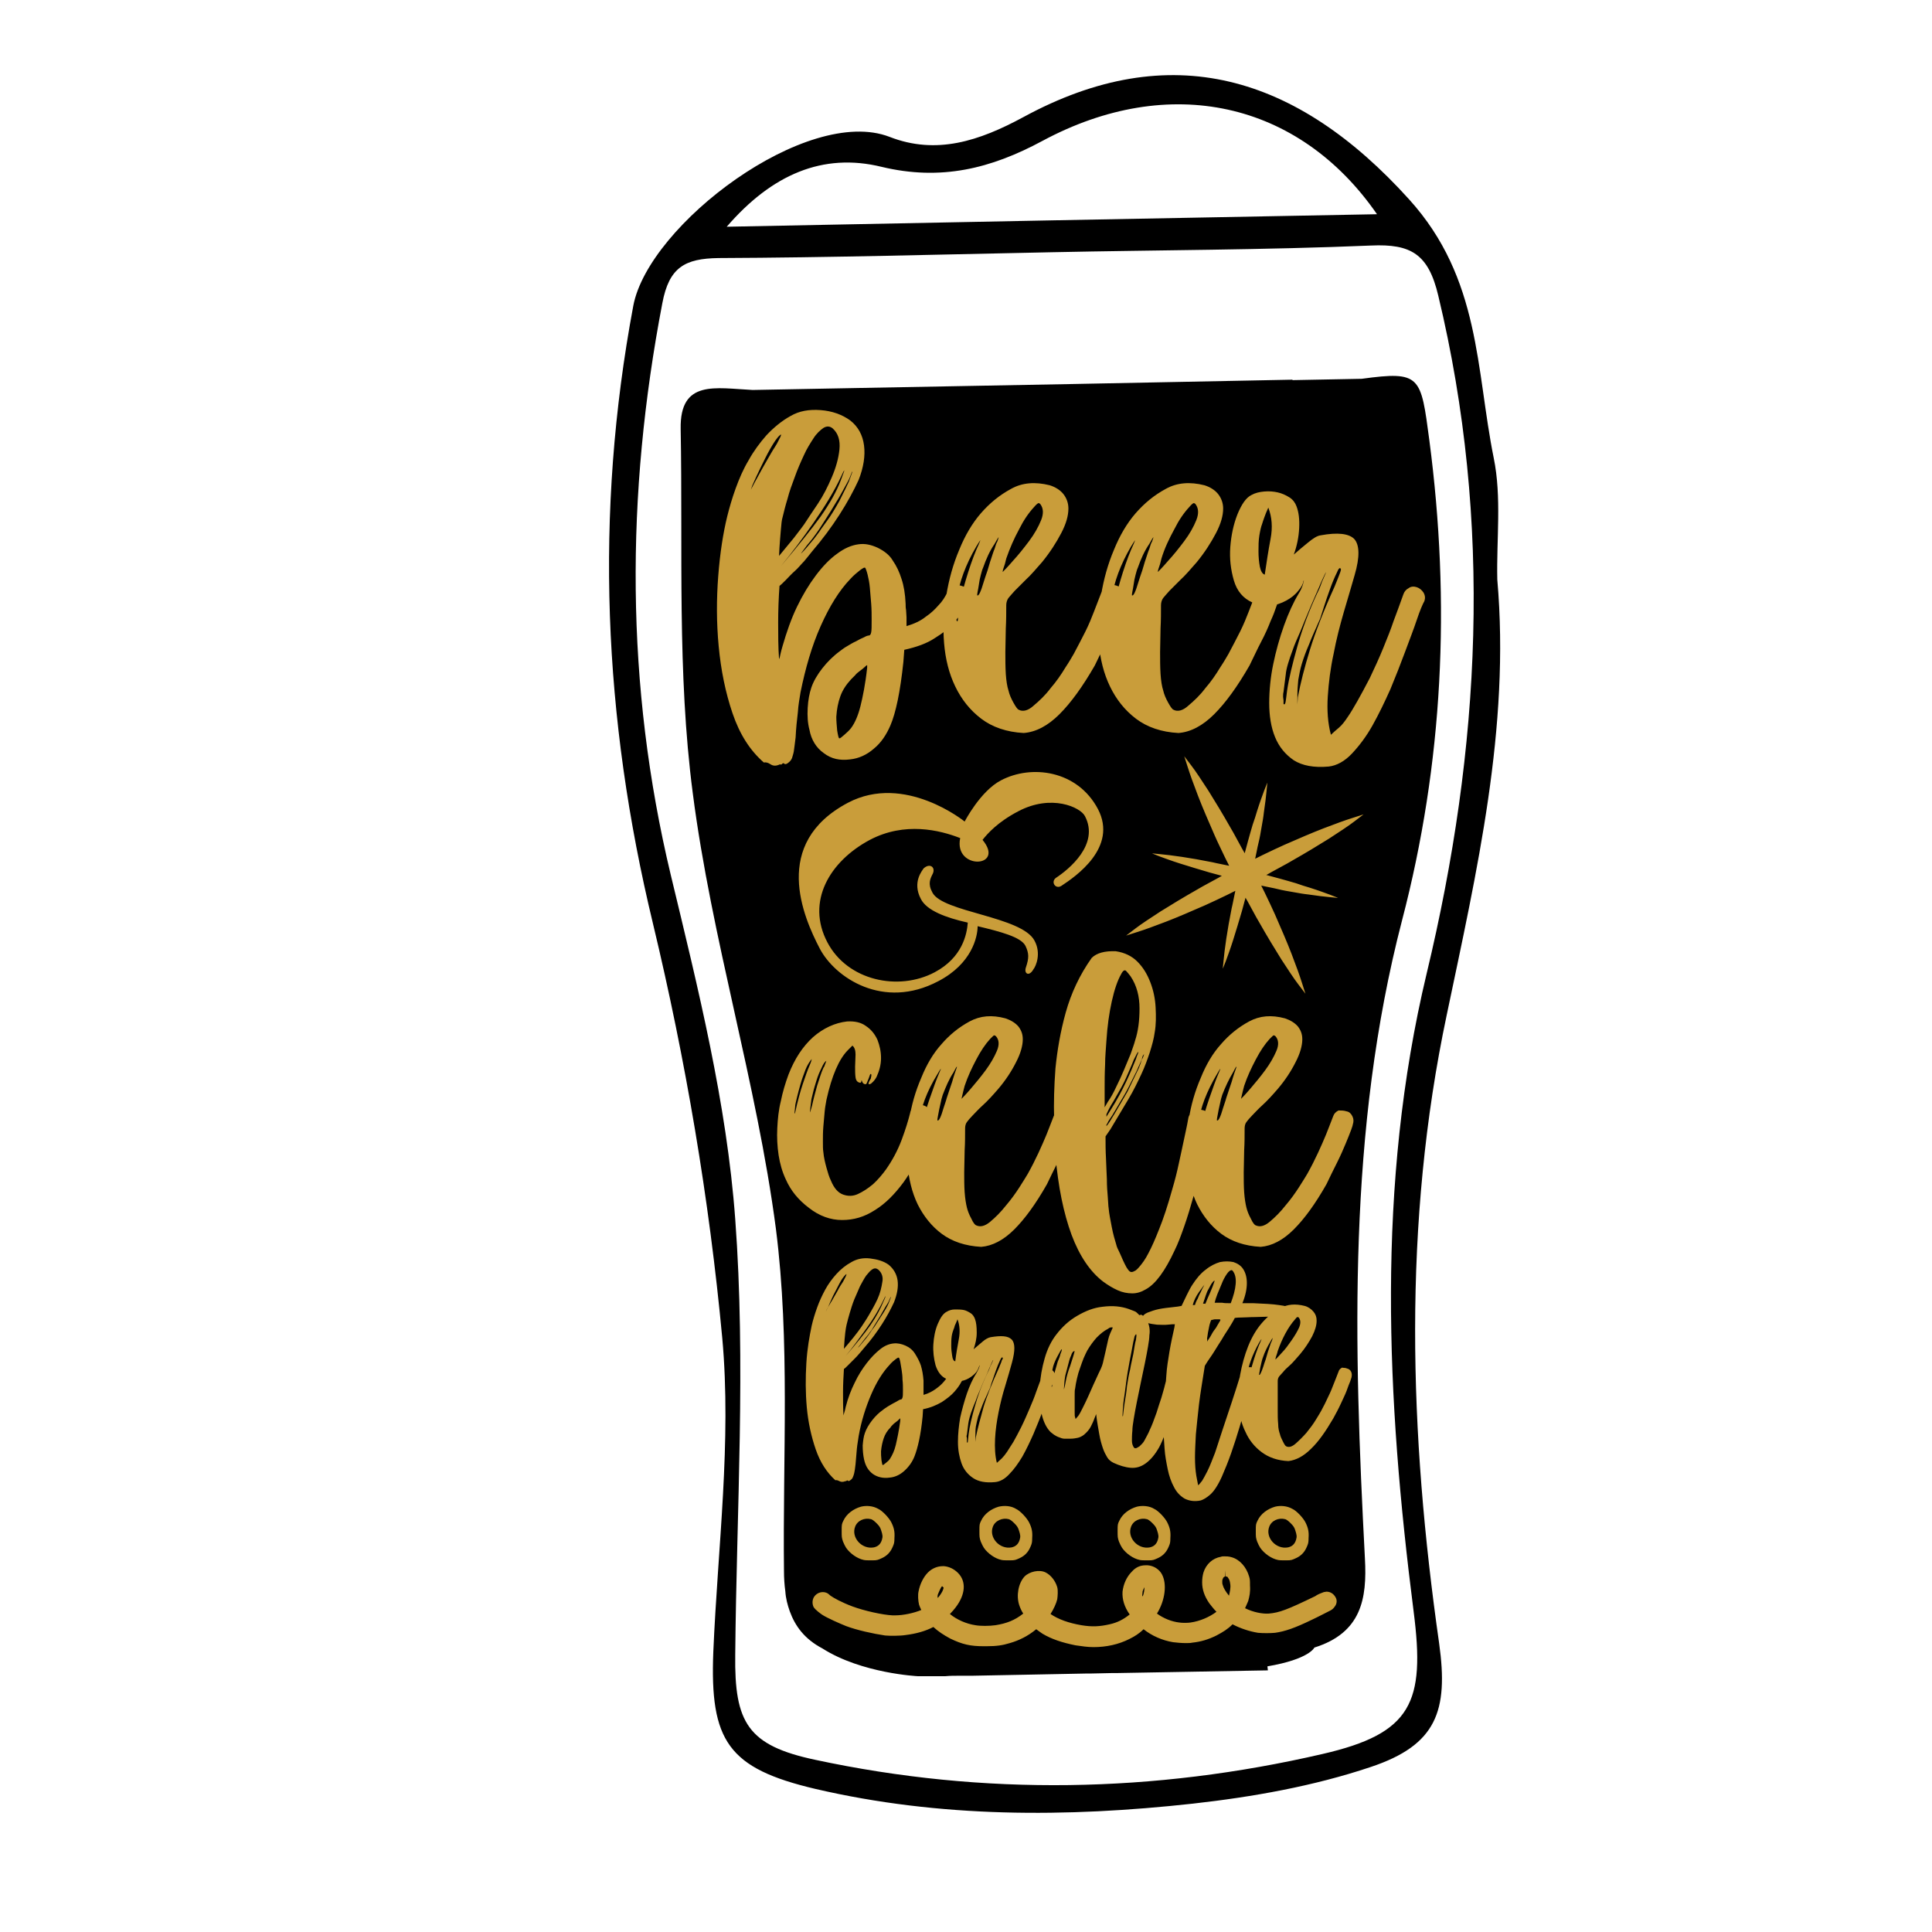 <?xml version="1.0" encoding="utf-8"?>
<!-- Generator: Adobe Illustrator 18.0.0, SVG Export Plug-In . SVG Version: 6.00 Build 0)  -->
<!DOCTYPE svg PUBLIC "-//W3C//DTD SVG 1.1//EN" "http://www.w3.org/Graphics/SVG/1.1/DTD/svg11.dtd">
<svg version="1.1" id="Layer_1" xmlns="http://www.w3.org/2000/svg" xmlns:xlink="http://www.w3.org/1999/xlink" x="0px" y="0px"
	 viewBox="0 0 432 432" enable-background="new 0 0 432 432" xml:space="preserve">
<path d="M334.8,129.6c-0.2-9.1,1-18.4-0.8-27.2c-4-19.8-2.9-40.1-18.9-57.8C290,16.8,261.7,8.3,228.8,26.2
	c-9.8,5.3-19.4,8.5-29.9,4.4c-18.4-7.1-53.9,19.6-57.3,37.8c-8.7,46.5-6.7,92.1,4.4,138.1c7.3,30.4,12.6,61.6,15.5,92.7
	c2.1,23.1-1,46.7-2,70.1c-0.8,20,3.3,26.1,22.8,30.7c27.9,6.5,56.2,6.4,84.4,3.3c13.4-1.5,27-3.9,39.8-8.2
	c14.7-4.9,17.4-12.5,15.3-27.6c-6.7-46.9-8.2-93.8,1.7-140.6C330.2,194.9,337.7,162.8,334.8,129.6z M197.1,37.3
	c13.3,3.2,24.5,0.4,36-5.8c28.3-15.2,57.3-8.9,74.8,16.4c-48.2,0.9-95.7,1.8-145.4,2.8C172.6,39,184,34.1,197.1,37.3z M316.1,360.4
	c2.6,20.3-0.4,27.2-20.4,31.8c-37.6,8.7-75.6,9.4-113.4,1.3c-15.1-3.2-18.1-8.3-17.9-23.5c0.3-32.5,2.4-65.1,0-97.4
	c-1.9-25.9-8.3-51.6-14.4-76.9c-10.2-42.6-10.1-85.1-1.9-127.9c1.5-8,5-10,12.6-10.1c24.8-0.1,49.7-0.8,74.5-1.3c0,0,0,0,0,0
	c23.8-0.5,47.6-0.5,71.4-1.5c8.9-0.4,12.8,1.9,15,11.2c12.2,50.8,9.5,101.2-2.6,151.6C307.7,265,310,312.7,316.1,360.4z
	 M313.5,205.8c-12.2,47-10.8,94.8-8.3,142.7c0.5,9-0.8,16.6-11.3,19.9c0,0-1.1,2.6-10.5,4.2c0,0.3,0.1,0.6,0.1,0.9
	c-11.4,0.2-22.5,0.4-33.7,0.6c-0.4,0-0.8,0-1.1,0c-1.5,0-3,0.1-4.6,0.1c-0.3,0-0.6,0-0.9,0c-8.5,0.2-17.1,0.3-25.8,0.5
	c-0.3,0-0.6,0-1,0c-0.6,0-1.1,0-1.7,0c-1.2,0-2.3,0-3.3,0.1c-0.7,0-1.3,0-2,0c-0.3,0-0.6,0-0.9,0c-0.8,0-1.5,0-2.3,0c0,0,0,0,0,0
	c-0.2,0-0.4,0-0.6,0c-0.2,0-0.4,0-0.4,0s-12.5-0.6-21.3-6.2c-4-2.1-6.1-5-7.3-8.3c-0.5-1.4-0.9-2.9-1-4.5c-0.2-1.4-0.3-3-0.3-4.5
	c-0.3-25.5,1.4-51.3-1.8-76.5c-4.3-32.8-14.4-64.8-18.6-97.5c-3.5-26.8-2.2-54.2-2.7-81.4c-0.2-11.1,7.8-9.1,16.1-8.7l21.3-0.4
	c0,0,0,0,0,0c32.8-0.6,65.6-1.2,99.4-1.9c0,0,0,0.1,0,0.1l15.5-0.3l0,0c13.2-1.8,13.2-0.6,15.1,13.7
	C324.4,134.9,322.7,170.6,313.5,205.8z"/>
<path fill="#C99D3A" d="M229.4,216.3c0.7-2.1,0.7-3.1-0.1-4.8c-1-2-5.7-3.2-10.7-4.4c0,2.4-1.3,8.4-8.8,12.3
	c-12.3,6.5-23.1-0.8-26.5-7.3c-3.7-7.1-10.9-23.5,6.3-32.6c12.7-6.7,26.1,4.2,26.1,4.2s3.5-6.8,8.1-9.2c6.8-3.6,17.1-2.3,21.7,6.4
	c4.5,8.6-5,15.1-8.2,17.2c-1.3,0.8-2.4-0.9-1.2-1.8c2.9-1.9,9.8-7.5,6.5-13.8c-1-2-7.5-5-14.9-1.1c-4.6,2.4-6.9,5-8,6.4
	c5.2,6.3-6.5,6.8-5-0.4c-4.6-1.8-12.4-3.7-20.2,0.4c-9,4.8-14.3,13.8-9.5,22.9c4.5,8.6,15.9,11,24,6.7c6.2-3.3,7.2-8.5,7.4-11.1
	c-4.9-1.1-9.2-2.7-10.5-5.3c-2-3.8,0.4-6.4,0.6-6.8c1.4-1.3,2.7-0.3,2.1,1.1c-0.6,1.2-1.2,2.3-0.1,4.3c2.3,4.4,19.9,5.3,22.8,10.7
	c1.6,2.9,0.3,5.8-0.2,6.4C230.1,218.5,228.9,217.7,229.4,216.3z M215.3,131.1c0.6,0.2,1.1,0.7,1.3,1.3c0.3,0.7,0.3,1.3,0.1,1.9
	c-0.1,0.1-0.4,0.6-0.9,1.5c-0.5,0.9-1.3,2-2.4,3.3c-1.1,1.3-2.6,2.5-4.4,3.6c-1.8,1.2-4.1,2-6.8,2.6L202,148
	c-0.7,6.7-1.7,11.4-2.9,14.2c-0.9,2.1-2.1,3.9-3.7,5.2c-1.6,1.4-3.4,2.2-5.3,2.4c-2.3,0.3-4.2-0.1-5.9-1.4c-1.7-1.2-2.8-3-3.2-5.2
	c-0.4-1.5-0.5-3.1-0.4-4.9c0.1-1.8,0.4-3.3,0.8-4.5c0.5-1.5,1.4-3,2.5-4.4c1.1-1.4,2.4-2.7,3.9-3.8c0.4-0.3,0.9-0.7,1.6-1.1
	c0.7-0.4,1.3-0.8,2-1.1c0.7-0.4,1.3-0.7,1.8-0.9c0.5-0.3,0.9-0.4,1.1-0.4c0.2,0,0.4-0.2,0.5-0.7c0.1-0.5,0.1-1.4,0.1-2.7
	c0-1.2,0-2.4-0.1-3.7c-0.1-1.3-0.2-2.5-0.3-3.6c-0.1-1.1-0.3-2.1-0.5-2.9c-0.2-0.8-0.4-1.3-0.5-1.5c-0.2-0.2-0.5,0-1.2,0.5
	c-0.6,0.5-1.4,1.1-2.2,2c-2.4,2.5-4.6,6-6.6,10.5c-2,4.5-3.4,9.4-4.5,14.8c-0.2,1.3-0.5,2.8-0.6,4.5c-0.2,1.7-0.4,3.5-0.5,5.6
	c-0.2,1.5-0.3,2.5-0.4,3.1c-0.1,0.6-0.3,1.1-0.4,1.5c-0.2,0.5-0.5,0.8-0.9,1.1c-0.4,0.3-0.6,0.3-0.8,0.2c-0.2-0.2-0.3-0.2-0.5,0
	c-0.2,0.2-0.3,0.2-0.5,0.1c-0.8,0.4-1.5,0.4-2.1,0c-0.6-0.4-1.1-0.5-1.5-0.4c-3.1-2.7-5.4-6.3-7-11c-1.6-4.7-2.6-9.7-3.1-15
	c-0.5-5.3-0.5-10.5-0.1-15.7c0.4-5.2,1.1-9.6,2-13.3c0.5-2,1.1-4.1,1.9-6.3c0.8-2.2,1.7-4.3,2.9-6.3c1.1-2,2.5-3.9,4-5.6
	c1.6-1.7,3.4-3.2,5.4-4.3c1.9-1.1,4.1-1.5,6.7-1.3c2.6,0.2,4.8,1,6.6,2.3c1.8,1.4,2.8,3.3,3.1,5.6c0.3,2.3-0.1,4.9-1.2,7.7
	c-1.1,2.4-2.5,5-4.3,7.8c-1.8,2.8-3.8,5.5-6.2,8.3c-0.5,0.6-1,1.3-1.7,2.1c-0.7,0.7-1.3,1.5-2.1,2.2s-1.4,1.4-2,2
	c-0.6,0.6-1.1,1.1-1.4,1.3c-0.2,2.7-0.3,5.5-0.3,8.2c0,2.7,0,5.5,0.2,8.2c0.1-0.2,0.2-0.5,0.3-1.1c0.1-0.5,0.3-1.2,0.5-1.9
	c0.9-3.1,1.9-6,3.2-8.7s2.7-5,4.2-7c1.5-2,3.1-3.7,4.8-4.9c1.6-1.2,3.2-1.9,4.8-2.1c1.4-0.2,2.8,0.1,4.3,0.8
	c1.4,0.7,2.6,1.6,3.3,2.8c0.9,1.3,1.5,2.6,2,4.2c0.5,1.5,0.8,3.3,0.9,5.5c0,0.4,0,0.9,0.1,1.4c0,0.5,0.1,1.1,0.1,1.6v2
	c1.7-0.5,3.2-1.2,4.3-2.1c1.2-0.8,2.1-1.7,2.8-2.5c0.9-0.9,1.5-1.9,2-2.9c0.3-0.7,0.8-1.2,1.4-1.5
	C213.9,130.8,214.6,130.8,215.3,131.1z M167.4,110.6c0-0.1,0.2-0.5,0.6-1.3c0.4-0.8,0.9-1.7,1.5-2.8c0.6-1.1,1.2-2.2,1.9-3.4
	c0.7-1.2,1.3-2.3,1.9-3.2s0.9-1.7,1.2-2.2c0.2-0.5,0.2-0.7-0.1-0.4c-0.7,0.6-1.4,1.7-2.2,3.1c-0.8,1.4-1.5,2.9-2.2,4.3
	c-0.7,1.4-1.3,2.8-1.8,3.9C167.8,109.9,167.5,110.5,167.4,110.6z M186.2,95.8c-0.6-0.5-1.3-0.6-2.1-0.1c-0.7,0.5-1.5,1.2-2.2,2.3
	c-0.7,1.1-1.5,2.3-2.2,3.9c-0.7,1.5-1.4,3.1-2,4.8c-0.6,1.6-1.2,3.2-1.6,4.8c-0.5,1.6-0.8,2.9-1.1,4.1c-0.2,0.6-0.3,1.6-0.4,2.9
	c-0.1,1.3-0.3,3.2-0.4,5.8c0.9-1.1,2-2.4,3.3-4c1.2-1.6,2.2-2.8,2.8-3.8c0.5-0.8,1.4-2.1,2.6-3.9c1.2-1.8,2.2-3.8,3.1-5.9
	c0.9-2.1,1.5-4.2,1.7-6.2C187.9,98.4,187.4,96.9,186.2,95.8z M188.8,105.2c-0.1,0-0.3,0.4-0.7,1.3c-1.6,3.4-3.7,6.8-6.2,10.4
	c-2.5,3.6-4.9,6.8-7.3,9.7c3.8-4.5,6.8-8.2,8.9-11.1c2.1-3,3.6-5.7,4.5-8.1C188.5,106,188.8,105.3,188.8,105.2z M189.8,107.7
	c0.5-1.3,0.7-2,0.8-2.2c0-0.2-0.2,0.2-0.6,1.3c-0.2,0.5-0.6,1.2-1.2,2.3c-0.6,1.1-1.2,2.2-1.9,3.3c-0.7,1.2-1.4,2.3-2.1,3.4
	c-0.7,1.1-1.2,1.9-1.6,2.5c-0.4,0.6-0.9,1.3-1.5,2.1c-0.6,0.8-1.2,1.4-1.6,2c-0.9,1.2-1.2,1.6-0.8,1.2c0.2-0.2,0.6-0.6,1.1-1.2
	c0.5-0.6,1-1.2,1.6-1.9c0.5-0.7,1.1-1.4,1.6-2.2c0.5-0.7,1-1.4,1.3-1.8c0.9-1.2,1.8-2.7,2.8-4.5
	C188.6,110.2,189.3,108.8,189.8,107.7z M194,148.7c-0.1,0-0.3,0.1-0.6,0.4s-0.7,0.6-1.1,0.9c-0.4,0.3-0.8,0.6-1.1,1
	c-0.4,0.4-0.6,0.6-0.9,0.9c-1.1,1.2-1.9,2.4-2.4,3.8c-0.5,1.4-0.8,2.9-0.9,4.6c0,0.9,0.1,2,0.2,3.1c0.2,1.1,0.3,1.7,0.5,1.7
	c0.2,0,0.5-0.3,1.1-0.8c0.6-0.5,1.1-1,1.5-1.5c0.9-1.2,1.6-2.9,2.1-4.9c0.5-2,1.1-4.9,1.5-8.6V148.7z M249.8,131
	c0.6,0.2,1.1,0.5,1.4,1.2c0.3,0.6,0.4,1.3,0.1,2c0,0.1-0.2,0.5-0.5,1.4c-0.3,0.9-0.7,2-1.3,3.3c-0.5,1.3-1.2,2.9-2.1,4.6
	s-1.7,3.5-2.6,5.3c-2.7,4.7-5.3,8.3-7.9,10.9c-2.6,2.6-5.3,4-8,4.2c-3.8-0.2-7-1.3-9.5-3.2c-2.5-1.9-4.4-4.3-5.8-7.2
	c-1.4-2.9-2.2-6.1-2.5-9.7s-0.1-7.1,0.5-10.7c0.6-3.6,1.5-6.9,2.9-10.2c1.3-3.2,2.9-5.9,4.8-8.1c2-2.3,4.2-4.1,6.8-5.5
	c2.5-1.4,5.4-1.6,8.6-0.8c1.3,0.4,2.4,1.1,3.1,2c0.7,0.9,1.1,2,1.1,3.2c0,1.6-0.5,3.4-1.6,5.5c-1.1,2.1-2.5,4.3-4.3,6.5
	c-1.4,1.6-2.6,3-3.6,3.9c-1,1-1.8,1.8-2.5,2.5c-0.6,0.7-1.1,1.2-1.4,1.6c-0.3,0.4-0.5,1-0.5,1.6c0,1.6,0,3.4-0.1,5.2
	c0,1.8-0.1,3.6-0.1,5.3c0,1.7,0,3.3,0.1,4.9c0.1,1.5,0.3,2.8,0.6,3.7c0.2,0.9,0.6,1.8,1.1,2.7c0.5,0.9,0.9,1.5,1.2,1.6
	c0.9,0.5,2.1,0.2,3.3-0.9c1.3-1.1,2.6-2.3,3.8-3.9c1.3-1.5,2.4-3.1,3.3-4.6c1-1.5,1.6-2.6,1.9-3.1c0.9-1.7,1.8-3.4,2.6-5
	c0.8-1.6,1.4-3.1,1.9-4.4c0.5-1.3,1.1-2.8,1.7-4.4c0.2-0.6,0.7-1.1,1.3-1.4C248.4,130.8,249.1,130.7,249.8,131z M214,133.7
	c-0.2,1.5-0.2,2.8-0.2,3.8c0,1.1,0.1,1.5,0.3,1.4c0.1-0.1,0.1-0.6,0.2-1.7c0-1.1,0.1-1.9,0.3-2.5c0.5-2,1.1-4.3,1.9-6.8
	c0.8-2.5,1.6-4.6,2.4-6.3c0.5-1.2,0.4-1-0.6,0.6C215.9,126.3,214.5,130.2,214,133.7z M219.8,127c-0.2,0.4-0.3,0.9-0.5,1.6
	c-0.2,0.7-0.3,1.3-0.4,2c-0.1,0.7-0.2,1.2-0.3,1.7c-0.1,0.5-0.1,0.7-0.1,0.8c0.3,0.3,0.8-0.7,1.5-3.1c0.2-0.7,0.5-1.5,0.8-2.4
	c0.3-0.9,0.5-1.8,0.8-2.6c0.3-0.9,0.5-1.6,0.8-2.3c0.2-0.7,0.4-1.3,0.6-1.6c0.5-1.4,0.4-1.3-0.6,0.5
	C221.3,123.2,220.5,125,219.8,127z M225,124.9c-0.2,0.9-0.4,1.6-0.6,2.1c-0.2,0.5-0.2,0.9-0.2,0.9c0.3-0.3,1.1-1.1,2.3-2.5
	c1.2-1.3,2.4-2.8,3.6-4.4c1.2-1.6,2.1-3.2,2.7-4.7c0.6-1.5,0.5-2.7-0.2-3.6c-0.2-0.2-0.3-0.2-0.4-0.2c-0.1,0-0.5,0.3-1,0.9
	c-1.2,1.3-2.3,2.9-3.3,4.9C226.7,120.5,225.8,122.6,225,124.9z M284.4,131c0.6,0.2,1.1,0.5,1.4,1.2c0.3,0.6,0.4,1.3,0.1,2
	c0,0.1-0.2,0.5-0.5,1.4c-0.3,0.9-0.7,2-1.3,3.3c-0.5,1.3-1.2,2.9-2.1,4.6s-1.7,3.5-2.6,5.3c-2.7,4.7-5.3,8.3-7.9,10.9
	c-2.6,2.6-5.3,4-8,4.2c-3.8-0.2-7-1.3-9.5-3.2c-2.5-1.9-4.4-4.3-5.8-7.2c-1.4-2.9-2.2-6.1-2.5-9.7c-0.3-3.6-0.1-7.1,0.5-10.7
	c0.6-3.6,1.5-6.9,2.9-10.2c1.3-3.2,2.9-5.9,4.8-8.1c2-2.3,4.2-4.1,6.8-5.5c2.5-1.4,5.4-1.6,8.6-0.8c1.3,0.4,2.4,1.1,3.1,2
	c0.7,0.9,1.1,2,1.1,3.2c0,1.6-0.5,3.4-1.6,5.5c-1.1,2.1-2.5,4.3-4.3,6.5c-1.4,1.6-2.6,3-3.6,3.9c-1,1-1.8,1.8-2.5,2.5
	c-0.6,0.7-1.1,1.2-1.4,1.6c-0.3,0.4-0.5,1-0.5,1.6c0,1.6,0,3.4-0.1,5.2c0,1.8-0.1,3.6-0.1,5.3c0,1.7,0,3.3,0.1,4.9
	c0.1,1.5,0.3,2.8,0.6,3.7c0.2,0.9,0.6,1.8,1.1,2.7c0.5,0.9,0.9,1.5,1.2,1.6c0.9,0.5,2.1,0.2,3.3-0.9c1.3-1.1,2.6-2.3,3.8-3.9
	c1.3-1.5,2.4-3.1,3.3-4.6c1-1.5,1.6-2.6,1.9-3.1c0.9-1.7,1.8-3.4,2.6-5c0.8-1.6,1.4-3.1,1.9-4.4c0.5-1.3,1.1-2.8,1.7-4.4
	c0.2-0.6,0.7-1.1,1.3-1.4S283.7,130.7,284.4,131z M248.6,133.7c-0.2,1.5-0.2,2.8-0.2,3.8c0,1.1,0.1,1.5,0.3,1.4
	c0.1-0.1,0.1-0.6,0.2-1.7c0-1.1,0.1-1.9,0.3-2.5c0.5-2,1.1-4.3,1.9-6.8c0.8-2.5,1.6-4.6,2.4-6.3c0.5-1.2,0.4-1-0.6,0.6
	C250.5,126.3,249.1,130.2,248.6,133.7z M254.4,127c-0.2,0.4-0.3,0.9-0.5,1.6c-0.2,0.7-0.3,1.3-0.4,2c-0.1,0.7-0.2,1.2-0.3,1.7
	c-0.1,0.5-0.1,0.7-0.1,0.8c0.3,0.3,0.8-0.7,1.5-3.1c0.2-0.7,0.5-1.5,0.8-2.4c0.3-0.9,0.5-1.8,0.8-2.6c0.3-0.9,0.5-1.6,0.8-2.3
	c0.2-0.7,0.4-1.3,0.6-1.6c0.5-1.4,0.4-1.3-0.6,0.5C255.9,123.2,255.1,125,254.4,127z M259.7,124.9c-0.2,0.9-0.4,1.6-0.6,2.1
	c-0.2,0.5-0.2,0.9-0.2,0.9c0.3-0.3,1.1-1.1,2.3-2.5c1.2-1.3,2.4-2.8,3.6-4.4c1.2-1.6,2.1-3.2,2.7-4.7c0.6-1.5,0.5-2.7-0.2-3.6
	c-0.2-0.2-0.3-0.2-0.4-0.2c-0.1,0-0.5,0.3-1,0.9c-1.2,1.3-2.3,2.9-3.3,4.9C261.4,120.5,260.4,122.6,259.7,124.9z M316.8,131.3
	c0.6,0.2,1.1,0.6,1.5,1.2c0.4,0.7,0.4,1.3,0.2,1.9c-0.4,0.7-1,2.1-1.7,4.2c-0.7,2.1-1.6,4.4-2.6,7.1c-1,2.7-2.1,5.5-3.3,8.4
	c-1.3,2.9-2.6,5.6-4,8.1c-1.4,2.5-3,4.6-4.6,6.3c-1.6,1.7-3.4,2.7-5.2,2.9c-3.3,0.3-5.9-0.2-7.8-1.4c-1.9-1.3-3.3-3-4.2-5.2
	c-0.9-2.2-1.3-4.8-1.3-7.6s0.3-5.8,0.9-8.7c0.6-2.9,1.4-5.8,2.4-8.6c1-2.8,2.1-5.2,3.3-7.2c0.4-0.6,0.7-1.3,0.9-1.9
	c0.2-0.7,0.3-1,0.2-1c-0.1,0.7-0.5,1.5-1.2,2.3c-0.7,0.9-1.6,1.6-2.7,2.2c-1.1,0.6-2.3,1-3.6,1.2c-1.3,0.2-2.7-0.1-4-0.8
	c-2-0.9-3.4-2.5-4.1-4.9c-0.7-2.4-1-4.9-0.8-7.5c0.2-2.6,0.7-5,1.6-7.3c0.9-2.2,1.9-3.7,3.1-4.3c0.9-0.5,1.8-0.7,2.9-0.8
	c1.1-0.1,2.1,0,3,0.2c0.9,0.2,1.8,0.6,2.6,1.1c0.8,0.5,1.3,1.2,1.6,2c0.5,1.3,0.7,2.9,0.6,4.9s-0.5,4-1.2,5.9c1-0.9,2.1-1.8,3.2-2.7
	c1.1-0.9,2-1.5,2.8-1.6c3.8-0.7,6.3-0.4,7.5,0.8c1.2,1.3,1.3,4,0.1,8.1c-0.7,2.4-1.5,5.2-2.4,8.2c-0.9,3.1-1.7,6.2-2.3,9.4
	c-0.7,3.2-1.1,6.4-1.3,9.5c-0.2,3.1,0,6,0.7,8.6c0.5-0.5,1.1-1,1.8-1.6s1.3-1.4,1.9-2.3c0.7-1,1.4-2.2,2.2-3.6
	c0.8-1.4,1.7-3.1,2.8-5.2c1.1-2.3,2.1-4.5,3-6.7c0.9-2.2,1.7-4.2,2.3-6c0.7-1.8,1.4-3.8,2.2-6c0.2-0.6,0.6-1.1,1.2-1.4
	C315.5,131.1,316.2,131.1,316.8,131.3z M282.8,128.5c0.4-2.7,0.8-5.4,1.3-8c0.5-2.6,0.3-4.9-0.5-7c-0.4,0.9-0.7,1.6-0.9,2.2
	c-0.2,0.6-0.4,1.1-0.5,1.5c-0.2,0.5-0.4,1.3-0.6,2.5c-0.2,1.2-0.2,2.4-0.2,3.6c0,1.2,0.1,2.3,0.3,3.4
	C281.9,127.6,282.2,128.3,282.8,128.5z M289.1,145.2c-0.9,2.4-1.5,4.3-1.6,5.6c-0.2,1.3-0.3,2.6-0.5,3.9c-0.1,0.4-0.1,0.7-0.1,1.1
	c0,0.3,0.1,0.6,0.1,0.8v0.8c0.2,0.2,0.3,0.1,0.4-0.2c0.1-0.3,0.2-1.2,0.4-2.8c0.4-2.7,1.2-6,2.3-9.9c1.1-3.9,2.6-7.9,4.4-11.8
	c0.3-0.6,0.6-1.2,0.8-1.8c0.2-0.6,0.4-1.1,0.6-1.5c0.2-0.5,0.4-0.9,0.6-1.4c-0.1,0-0.4,0.7-1.1,2.2c-0.6,1.5-1.4,3.2-2.2,5.1
	c-0.8,1.9-1.6,3.8-2.4,5.8C290,142.9,289.4,144.3,289.1,145.2z M299.8,127.2c-0.2-0.4-0.5-0.1-0.9,0.9c-0.5,1-1,2.2-1.5,3.6
	c-0.5,1.4-1,2.8-1.4,4.1c-0.4,1.3-0.7,2.2-0.8,2.5c-1,2.3-1.9,4.2-2.5,5.8c-0.7,1.6-1.2,3-1.6,4.3c-0.4,1.3-0.6,2.5-0.8,3.6
	c-0.1,1.1-0.2,2.2-0.2,3.4v2.1l0.1-1.6c0.6-3.2,1.5-6.7,2.7-10.6s3-8.6,5.5-14.1c0.4-0.9,0.7-1.8,1-2.5
	C299.8,127.7,299.9,127.3,299.8,127.2z M206.2,247.1c0.7,0.1,1.2,0.5,1.6,1c0.4,0.5,0.5,1.1,0.4,1.7c-0.4,1.9-1,4.2-2,6.8
	c-1,2.7-2.4,5.3-4.2,7.8c-2,2.7-4.1,4.8-6.4,6.2c-2.3,1.5-4.7,2.2-7.3,2.2c-2.6,0-5.1-0.9-7.4-2.7c-2.4-1.8-4.1-3.9-5.2-6.4
	c-0.8-1.7-1.3-3.5-1.6-5.4c-0.3-2-0.4-4-0.3-6c0.1-2.1,0.3-4.1,0.8-6.1c0.4-2,1-4,1.7-5.9c1.4-3.6,3.2-6.3,5.5-8.4
	c2.3-2,4.9-3.2,7.6-3.5c1.7-0.1,3.1,0.2,4.2,1c1.2,0.8,2,1.8,2.6,3.1c0.5,1.3,0.8,2.6,0.8,4.1c0,1.5-0.4,2.9-1,4.2
	c-0.2,0.4-0.5,0.8-0.8,1.1c-0.3,0.3-0.5,0.5-0.7,0.5c-0.2,0.1-0.3,0-0.3-0.1c0-0.1,0.1-0.5,0.5-1.1c0.1-0.5,0.2-0.8,0.1-1
	c-0.1-0.1-0.2-0.1-0.3,0.2c-0.1,0.3-0.3,0.9-0.7,1.8c-0.1,0.2-0.2,0.3-0.5,0.2c-0.3-0.1-0.4-0.3-0.5-0.5c-0.1-0.4-0.2-0.4-0.2-0.2
	c0,0.3-0.1,0.4-0.3,0.4c-0.6-0.1-0.9-0.5-1-1.2c-0.1-0.7-0.1-1.5-0.1-2.4c0-0.9,0.1-1.8,0.1-2.7c0-0.9-0.2-1.6-0.7-2l-1,1
	c-2,2-3.6,5.7-4.8,11.1c-0.1,0.7-0.3,1.5-0.4,2.6c-0.1,1.1-0.2,2.2-0.3,3.4c-0.1,1.2-0.1,2.2-0.1,3.3s0,1.8,0.1,2.4
	c0.1,1.2,0.4,2.4,0.7,3.5c0.3,1.1,0.6,2.1,1,2.9c0.7,1.7,1.6,2.7,2.7,3.1c1.1,0.4,2.2,0.4,3.3-0.1s2.2-1.2,3.4-2.2
	c1.1-1,2.1-2.2,2.9-3.3c1.4-2,2.6-4.2,3.5-6.6c0.9-2.4,1.5-4.4,1.9-6c0.1-0.7,0.5-1.2,1-1.6C205,247,205.6,246.9,206.2,247.1z
	 M178.2,247c0.3-1.2,0.7-2.8,1.3-4.6c0.6-1.8,1.1-3.2,1.5-4.1c0.4-0.9,0.5-1.4,0.5-1.5c-0.5,0.6-1,1.4-1.4,2.4
	c-0.4,1.1-0.8,2.1-1.1,3.2c-0.3,1.1-0.6,2.1-0.8,3s-0.4,1.6-0.4,2c-0.1,1.2-0.2,1.7-0.1,1.6S177.9,248.3,178.2,247z M181.6,247.1
	c0.3-1.4,0.7-2.8,1.1-4.3c0.5-1.5,0.9-2.9,1.4-4c0.1-0.2,0.3-0.4,0.3-0.6c0.1-0.2,0.1-0.3,0.2-0.5c0.1-0.2,0.1-0.4,0.2-0.5
	c-0.4,0.2-0.7,0.7-1.1,1.6c-0.4,0.8-0.8,1.7-1.1,2.7c-0.3,1-0.6,1.9-0.8,2.8s-0.4,1.5-0.4,1.8c-0.2,1.5-0.3,2.4-0.3,2.6
	C181.1,248.8,181.3,248.3,181.6,247.1z M238.6,248.5c0.6,0.1,1,0.5,1.3,1.1c0.3,0.6,0.3,1.2,0.1,1.8c0,0.1-0.1,0.5-0.4,1.3
	c-0.3,0.8-0.7,1.8-1.2,3c-0.5,1.2-1.1,2.6-1.9,4.2c-0.8,1.6-1.6,3.2-2.4,4.9c-2.5,4.4-4.9,7.7-7.3,10.1c-2.4,2.4-4.9,3.7-7.4,3.9
	c-3.6-0.2-6.5-1.2-8.8-2.9c-2.3-1.7-4.1-4-5.4-6.6c-1.3-2.7-2-5.7-2.3-9c-0.3-3.3-0.1-6.6,0.4-9.9c0.5-3.3,1.4-6.4,2.7-9.4
	c1.2-3,2.7-5.5,4.5-7.5c1.8-2.1,3.9-3.8,6.3-5.1c2.4-1.3,5-1.5,8-0.7c1.2,0.4,2.2,1,2.9,1.8c0.7,0.9,1,1.8,1,2.9
	c0,1.4-0.5,3.2-1.5,5.1c-1,2-2.3,4-4,6c-1.3,1.5-2.4,2.7-3.4,3.6s-1.7,1.7-2.3,2.3c-0.6,0.6-1,1.1-1.3,1.5c-0.3,0.4-0.4,0.9-0.4,1.5
	c0,1.5,0,3.1-0.1,4.8c0,1.7-0.1,3.3-0.1,4.9c0,1.6,0,3.1,0.1,4.5c0.1,1.4,0.3,2.6,0.5,3.4c0.2,0.8,0.5,1.6,1,2.5
	c0.4,0.9,0.8,1.4,1.1,1.5c0.9,0.4,1.9,0.2,3.1-0.8c1.2-1,2.4-2.2,3.5-3.6c1.2-1.4,2.2-2.8,3.1-4.2c0.9-1.4,1.5-2.4,1.8-2.9
	c0.9-1.6,1.7-3.2,2.4-4.7c0.7-1.5,1.3-2.9,1.8-4.1c0.5-1.2,1-2.6,1.6-4.1c0.2-0.6,0.6-1,1.2-1.3C237.4,248.3,238,248.3,238.6,248.5z
	 M205.5,251c-0.1,1.4-0.2,2.6-0.2,3.5c0,1,0.1,1.4,0.3,1.3c0.1-0.1,0.1-0.6,0.2-1.6c0-1,0.1-1.8,0.3-2.3c0.4-1.9,1-4,1.8-6.3
	c0.8-2.3,1.5-4.3,2.2-5.9c0.5-1.1,0.3-0.9-0.5,0.5C207.2,244.1,205.9,247.7,205.5,251z M210.8,244.8c-0.1,0.4-0.3,0.9-0.4,1.5
	c-0.1,0.6-0.3,1.2-0.4,1.8c-0.1,0.6-0.2,1.1-0.3,1.6c-0.1,0.4-0.1,0.7-0.1,0.8c0.3,0.3,0.8-0.7,1.4-2.8c0.2-0.7,0.5-1.4,0.7-2.2
	c0.3-0.8,0.5-1.6,0.8-2.4c0.3-0.8,0.5-1.5,0.7-2.2c0.2-0.7,0.4-1.2,0.5-1.5c0.5-1.3,0.3-1.2-0.5,0.4
	C212.2,241.3,211.5,243,210.8,244.8z M215.7,242.8c-0.2,0.8-0.4,1.5-0.5,2c-0.1,0.5-0.2,0.8-0.2,0.9c0.3-0.3,1-1,2.1-2.3
	s2.2-2.6,3.3-4.1c1.1-1.5,1.9-2.9,2.5-4.3c0.6-1.4,0.5-2.5-0.2-3.3c-0.1-0.1-0.3-0.2-0.4-0.2c-0.1,0-0.4,0.3-0.9,0.8
	c-1.1,1.2-2.1,2.7-3.1,4.6S216.4,240.7,215.7,242.8z M268.8,248.2c0.7,0.1,1.2,0.5,1.6,1c0.4,0.5,0.5,1.1,0.4,1.7
	c0,0.1-0.1,0.6-0.3,1.5c-0.2,0.9-0.4,2.2-0.8,3.7c-0.3,1.5-0.7,3.3-1.2,5.2c-0.5,2-1,4-1.6,6.1c-0.7,2.5-1.4,4.8-2.1,6.8
	c-0.7,2-1.4,3.9-2.2,5.5c-2.1,4.5-4.2,7.4-6.4,8.6c-1,0.6-2,0.9-3,0.9c-1.1,0-2.2-0.2-3.3-0.7c-1.1-0.5-2.1-1.1-3.2-1.9
	c-2.9-2.2-5.3-5.7-7.1-10.5c-1.8-4.9-3-10.8-3.6-17.8c-0.1-2-0.2-4.8-0.3-8.2c-0.1-3.4,0-7.2,0.3-11.2c0.4-4,1.1-8.2,2.3-12.5
	c1.2-4.3,3.1-8.4,5.8-12.2c1.1-1.1,2.9-1.6,5.4-1.5c2,0.3,3.6,1.1,4.8,2.3c1.3,1.3,2.2,2.8,2.9,4.6c0.7,1.8,1.1,3.7,1.2,5.7
	c0.1,2,0.1,3.8-0.2,5.5c-0.2,1.5-0.6,2.9-1.1,4.5c-0.5,1.5-1.1,3.2-1.9,4.9c-0.8,1.7-1.7,3.6-2.9,5.6s-2.5,4.2-4,6.7l-1.1,1.6
	c0,1.6,0,3.2,0.1,4.9c0.1,1.7,0.1,3.2,0.2,4.7c0,1.5,0.1,2.8,0.2,3.9s0.1,2,0.2,2.6c0.1,1.2,0.4,2.6,0.7,4.2c0.3,1.6,0.7,2.9,1,3.9
	c0.1,0.5,0.4,1.1,0.7,1.7c0.3,0.7,0.6,1.3,0.8,1.8c0.3,0.6,0.5,1.1,0.8,1.6c0.3,0.5,0.5,0.7,0.6,0.8c0.3,0.3,0.7,0.3,1.2,0
	c0.3-0.1,0.7-0.5,1.2-1.1c0.5-0.6,1.2-1.5,1.9-2.9c0.7-1.3,1.5-3.1,2.4-5.4c0.9-2.2,1.9-5.2,2.9-8.8c0.6-2,1.1-4,1.5-5.9
	c0.4-1.9,0.8-3.6,1.1-5.1c0.3-1.5,0.7-3.1,1-4.9c0.1-0.7,0.5-1.2,1-1.6C267.5,248.1,268.1,248,268.8,248.2z M247,247.6l0.7-1.2
	c0.7-1,1.3-2.1,1.9-3.4c0.6-1.2,1.2-2.5,1.7-3.7c0.5-1.2,1-2.4,1.5-3.6c0.4-1.2,0.8-2.2,1-3c0.7-2.1,1-4.5,1-7.2
	c0-2.7-0.6-5.1-2-7.2c-0.4-0.5-0.7-0.9-1-1.2c-0.3-0.3-0.7-0.1-1.1,0.7c-0.8,1.4-1.5,3.4-2.1,6.1s-1,5.6-1.2,8.8
	c-0.1,1.7-0.3,3.5-0.3,5.4c-0.1,2-0.1,3.6-0.1,4.9v3.3V247.6z M247.4,249.7c0.2-0.3,0.5-0.8,1-1.6c1.4-2.2,2.5-4.3,3.4-6.2
	c0.9-1.9,1.6-3.6,2.2-5.1c0.1-0.2,0.1-0.4,0.2-0.6c0.1-0.2,0.1-0.3,0.2-0.5c0.1-0.2,0.1-0.4,0.1-0.5c-0.1,0-0.4,0.6-1,1.8
	c-0.5,1.3-1.1,2.6-1.7,4s-1.6,3.1-2.8,5.2c-0.9,1.4-1.4,2.5-1.6,3V249.7z M247.4,251.8c0.4-0.4,1-1.4,1.9-2.9
	c0.9-1.5,1.8-3.1,2.8-4.8c0.4-0.8,0.8-1.7,1.3-2.7c0.5-1,0.9-1.9,1.3-2.7c0.1-0.4,0.3-0.7,0.4-1.1c0.1-0.4,0.2-0.7,0.4-1
	c0.1-0.3,0.3-0.6,0.3-0.9c-0.1,0.1-0.1,0.2-0.2,0.3c-0.1,0.1-0.2,0.4-0.3,0.9c-0.3,0.7-0.7,1.6-1.2,2.7c-0.5,1-1.1,2.2-1.7,3.4
	s-1.3,2.4-2.1,3.7s-1.4,2.5-2.2,3.6c-0.1,0.2-0.3,0.4-0.4,0.7c-0.1,0.2-0.2,0.4-0.3,0.5V251.8z M301.1,248.5c0.6,0.1,1,0.5,1.3,1.1
	c0.3,0.6,0.3,1.2,0.1,1.8c0,0.1-0.1,0.5-0.4,1.3c-0.3,0.8-0.7,1.8-1.2,3c-0.5,1.2-1.1,2.6-1.9,4.2c-0.8,1.6-1.6,3.2-2.4,4.9
	c-2.5,4.4-4.9,7.7-7.3,10.1c-2.4,2.4-4.9,3.7-7.4,3.9c-3.6-0.2-6.5-1.2-8.8-2.9c-2.3-1.7-4.1-4-5.4-6.6c-1.3-2.7-2-5.7-2.3-9
	c-0.3-3.3-0.1-6.6,0.4-9.9c0.5-3.3,1.4-6.4,2.7-9.4c1.2-3,2.7-5.5,4.5-7.5c1.8-2.1,3.9-3.8,6.3-5.1c2.4-1.3,5-1.5,8-0.7
	c1.2,0.4,2.2,1,2.9,1.8c0.7,0.9,1,1.8,1,2.9c0,1.4-0.5,3.2-1.5,5.1c-1,2-2.3,4-4,6c-1.3,1.5-2.4,2.7-3.4,3.6s-1.7,1.7-2.3,2.3
	c-0.6,0.6-1,1.1-1.3,1.5c-0.3,0.4-0.4,0.9-0.4,1.5c0,1.5,0,3.1-0.1,4.8c0,1.7-0.1,3.3-0.1,4.9c0,1.6,0,3.1,0.1,4.5
	c0.1,1.4,0.3,2.6,0.5,3.4c0.2,0.8,0.5,1.6,1,2.5c0.4,0.9,0.8,1.4,1.1,1.5c0.9,0.4,1.9,0.2,3.1-0.8c1.2-1,2.4-2.2,3.5-3.6
	c1.2-1.4,2.2-2.8,3.1-4.2c0.9-1.4,1.5-2.4,1.8-2.9c0.9-1.6,1.7-3.2,2.4-4.7c0.7-1.5,1.3-2.9,1.8-4.1c0.5-1.2,1-2.6,1.6-4.1
	c0.2-0.6,0.6-1,1.2-1.3C299.9,248.3,300.5,248.3,301.1,248.5z M268,251c-0.1,1.4-0.2,2.6-0.2,3.5c0,1,0.1,1.4,0.3,1.3
	c0.1-0.1,0.1-0.6,0.2-1.6c0-1,0.1-1.8,0.3-2.3c0.4-1.9,1-4,1.8-6.3c0.8-2.3,1.5-4.3,2.2-5.9c0.5-1.1,0.3-0.9-0.5,0.5
	C269.8,244.1,268.4,247.7,268,251z M273.3,244.8c-0.1,0.4-0.3,0.9-0.4,1.5c-0.1,0.6-0.3,1.2-0.4,1.8c-0.1,0.6-0.2,1.1-0.3,1.6
	c-0.1,0.4-0.1,0.7-0.1,0.8c0.3,0.3,0.8-0.7,1.4-2.8c0.2-0.7,0.5-1.4,0.7-2.2c0.3-0.8,0.5-1.6,0.8-2.4c0.3-0.8,0.5-1.5,0.7-2.2
	c0.2-0.7,0.4-1.2,0.5-1.5c0.5-1.3,0.3-1.2-0.5,0.4C274.8,241.3,274,243,273.3,244.8z M278.2,242.8c-0.2,0.8-0.4,1.5-0.5,2
	c-0.1,0.5-0.2,0.8-0.2,0.9c0.3-0.3,1-1,2.1-2.3s2.2-2.6,3.3-4.1c1.1-1.5,1.9-2.9,2.5-4.3c0.6-1.4,0.5-2.5-0.2-3.3
	c-0.1-0.1-0.3-0.2-0.4-0.2c-0.1,0-0.4,0.3-0.9,0.8c-1.1,1.2-2.1,2.7-3.1,4.6S278.9,240.7,278.2,242.8z M214.7,306.1
	c0.4,0.1,0.7,0.4,0.8,0.8c0.2,0.4,0.2,0.8,0,1.2c-0.1,0.1-0.2,0.4-0.6,1c-0.3,0.6-0.8,1.3-1.5,2.1c-0.7,0.8-1.6,1.5-2.8,2.3
	c-1.2,0.7-2.6,1.3-4.2,1.6l-0.1,1.6c-0.4,4.2-1.1,7.1-1.8,8.9c-0.5,1.3-1.3,2.4-2.3,3.3c-1,0.9-2.1,1.4-3.3,1.5
	c-1.4,0.2-2.7-0.1-3.7-0.8c-1.1-0.8-1.7-1.9-2-3.3c-0.2-0.9-0.3-2-0.3-3.1c0.1-1.1,0.2-2,0.5-2.8c0.3-0.9,0.9-1.9,1.6-2.8
	c0.7-0.9,1.5-1.7,2.5-2.4c0.2-0.2,0.6-0.4,1-0.7c0.4-0.2,0.8-0.5,1.2-0.7c0.4-0.2,0.8-0.4,1.1-0.6c0.3-0.2,0.6-0.3,0.7-0.3
	c0.1,0,0.2-0.1,0.3-0.4s0.1-0.9,0.1-1.7c0-0.7,0-1.5-0.1-2.3c0-0.8-0.1-1.6-0.2-2.2c-0.1-0.7-0.2-1.3-0.3-1.8
	c-0.1-0.5-0.2-0.8-0.3-0.9c-0.1-0.1-0.3,0-0.7,0.3c-0.4,0.3-0.9,0.7-1.4,1.3c-1.5,1.6-2.9,3.8-4.1,6.6c-1.2,2.8-2.2,5.9-2.8,9.3
	c-0.1,0.8-0.3,1.8-0.4,2.8c-0.1,1.1-0.2,2.2-0.3,3.5c-0.1,0.9-0.2,1.6-0.3,2c-0.1,0.4-0.2,0.7-0.3,0.9c-0.1,0.3-0.3,0.5-0.6,0.7
	c-0.2,0.2-0.4,0.2-0.5,0.1c-0.1-0.1-0.2-0.1-0.3,0c-0.1,0.1-0.2,0.1-0.3,0.1c-0.5,0.2-0.9,0.2-1.3,0c-0.4-0.2-0.7-0.3-0.9-0.2
	c-1.9-1.7-3.4-4-4.4-6.9c-1-2.9-1.7-6.1-2-9.4c-0.3-3.3-0.3-6.6-0.1-9.9c0.2-3.3,0.7-6,1.2-8.4c0.3-1.3,0.7-2.6,1.2-4
	c0.5-1.4,1.1-2.7,1.8-4c0.7-1.3,1.6-2.5,2.5-3.5c1-1.1,2.1-2,3.4-2.7c1.2-0.7,2.6-1,4.2-0.8s3,0.6,4.1,1.4c1.1,0.9,1.8,2.1,2,3.5
	c0.2,1.5-0.1,3.1-0.8,4.9c-0.7,1.5-1.6,3.2-2.7,4.9c-1.1,1.7-2.4,3.5-3.9,5.2c-0.3,0.4-0.7,0.8-1.1,1.3c-0.4,0.5-0.8,0.9-1.3,1.4
	c-0.4,0.4-0.9,0.9-1.3,1.3s-0.7,0.7-0.9,0.8c-0.1,1.7-0.2,3.4-0.2,5.2c0,1.7,0,3.4,0.1,5.2c0-0.1,0.1-0.3,0.2-0.7
	c0.1-0.3,0.2-0.7,0.3-1.2c0.5-2,1.2-3.8,2-5.4c0.8-1.7,1.7-3.1,2.7-4.4c1-1.3,2-2.3,3-3.1c1-0.8,2-1.2,3-1.3
	c0.9-0.1,1.8,0.1,2.7,0.5s1.6,1,2.1,1.8c0.5,0.8,1,1.7,1.3,2.6c0.3,1,0.5,2.1,0.6,3.4c0,0.2,0,0.5,0,0.9c0,0.3,0,0.7,0,1v1.3
	c1.1-0.3,2-0.8,2.7-1.3s1.3-1,1.8-1.6c0.5-0.6,1-1.2,1.2-1.8c0.2-0.4,0.5-0.7,0.9-0.9C213.8,305.8,214.2,305.9,214.7,306.1z
	 M184.7,293.2c0,0,0.1-0.3,0.4-0.8c0.3-0.5,0.6-1.1,1-1.7c0.4-0.7,0.8-1.4,1.2-2.1c0.4-0.8,0.8-1.4,1.2-2c0.3-0.6,0.6-1.1,0.7-1.4
	c0.1-0.3,0.1-0.4-0.1-0.2c-0.4,0.4-0.9,1-1.4,2c-0.5,0.9-0.9,1.8-1.4,2.7c-0.4,0.9-0.8,1.7-1.1,2.5
	C184.9,292.7,184.7,293.1,184.7,293.2z M196.4,283.9c-0.4-0.3-0.8-0.4-1.3-0.1c-0.5,0.3-0.9,0.8-1.4,1.4c-0.5,0.7-0.9,1.5-1.4,2.4
	c-0.4,1-0.9,2-1.3,3c-0.4,1-0.7,2-1,3c-0.3,1-0.5,1.8-0.7,2.6c-0.1,0.4-0.2,1-0.3,1.8c-0.1,0.8-0.2,2-0.3,3.6
	c0.6-0.7,1.3-1.5,2.1-2.5c0.8-1,1.4-1.8,1.8-2.4c0.3-0.5,0.9-1.3,1.6-2.5c0.7-1.2,1.4-2.4,2-3.7c0.6-1.3,0.9-2.6,1.1-3.9
	C197.5,285.6,197.2,284.6,196.4,283.9z M198,289.8c0,0-0.2,0.3-0.4,0.8c-1,2.1-2.3,4.3-3.9,6.5c-1.6,2.2-3.1,4.3-4.6,6.1
	c2.4-2.8,4.3-5.1,5.6-7c1.3-1.9,2.2-3.6,2.8-5.1C197.9,290.3,198,289.9,198,289.8z M198.7,291.4c0.3-0.8,0.5-1.2,0.5-1.4
	c0-0.1-0.1,0.1-0.4,0.8c-0.1,0.3-0.4,0.8-0.8,1.4c-0.4,0.7-0.8,1.4-1.2,2.1s-0.9,1.4-1.3,2.1c-0.4,0.7-0.7,1.2-1,1.5
	c-0.2,0.4-0.6,0.8-1,1.3c-0.4,0.5-0.7,0.9-1,1.3c-0.6,0.7-0.8,1-0.5,0.7c0.1-0.1,0.4-0.4,0.7-0.8c0.3-0.4,0.7-0.8,1-1.2
	c0.3-0.4,0.7-0.9,1-1.4s0.6-0.8,0.8-1.1c0.5-0.8,1.1-1.7,1.8-2.8C197.9,293,198.4,292.1,198.7,291.4z M201.4,317.1
	c-0.1,0-0.2,0.1-0.4,0.3c-0.2,0.2-0.4,0.4-0.7,0.6c-0.3,0.2-0.5,0.4-0.7,0.6c-0.2,0.2-0.4,0.4-0.5,0.6c-0.7,0.7-1.2,1.5-1.5,2.4
	c-0.3,0.9-0.5,1.8-0.6,2.9c0,0.6,0,1.2,0.1,2c0.1,0.7,0.2,1.1,0.3,1.1c0.1,0,0.3-0.2,0.7-0.5c0.4-0.3,0.7-0.6,0.9-0.9
	c0.5-0.8,1-1.8,1.3-3.1c0.3-1.3,0.7-3.1,1-5.4V317.1z M234.9,306.2c0.4,0.1,0.7,0.4,0.9,0.8c0.2,0.4,0.3,0.8,0.1,1.2
	c-0.2,0.4-0.6,1.3-1.1,2.6c-0.5,1.3-1,2.8-1.6,4.5c-0.6,1.7-1.3,3.4-2.1,5.3c-0.8,1.8-1.6,3.5-2.5,5.1c-0.9,1.5-1.9,2.9-2.9,3.9
	c-1,1.1-2.1,1.7-3.2,1.8c-2.1,0.2-3.7-0.1-4.9-0.9c-1.2-0.8-2.1-1.9-2.6-3.3c-0.5-1.4-0.8-3-0.8-4.8c0-1.8,0.2-3.6,0.5-5.4
	c0.4-1.8,0.9-3.6,1.5-5.4c0.6-1.7,1.3-3.3,2.1-4.5c0.2-0.4,0.4-0.8,0.6-1.2c0.1-0.4,0.2-0.6,0.1-0.6c-0.1,0.4-0.3,0.9-0.7,1.5
	c-0.4,0.5-1,1-1.7,1.4s-1.4,0.6-2.3,0.7c-0.8,0.1-1.7-0.1-2.5-0.5c-1.3-0.5-2.1-1.6-2.6-3.1c-0.4-1.5-0.6-3.1-0.5-4.7
	c0.1-1.6,0.4-3.2,1-4.6c0.6-1.4,1.2-2.3,2-2.7c0.5-0.3,1.1-0.5,1.8-0.5c0.7,0,1.3,0,1.9,0.1c0.6,0.1,1.1,0.4,1.6,0.7
	c0.5,0.3,0.8,0.8,1,1.3c0.3,0.8,0.4,1.8,0.4,3.1c0,1.3-0.3,2.5-0.7,3.7c0.6-0.5,1.3-1.1,2-1.7c0.7-0.6,1.3-0.9,1.8-1
	c2.4-0.4,3.9-0.3,4.7,0.5c0.8,0.8,0.8,2.5,0.1,5.1c-0.4,1.5-0.9,3.2-1.5,5.2c-0.6,1.9-1.1,3.9-1.5,5.9c-0.4,2-0.7,4-0.8,6
	c-0.1,2,0,3.8,0.4,5.4c0.3-0.3,0.7-0.6,1.1-1c0.4-0.4,0.8-0.9,1.2-1.5c0.4-0.6,0.9-1.4,1.4-2.2c0.5-0.9,1.1-2,1.7-3.2
	c0.7-1.4,1.3-2.8,1.9-4.2c0.6-1.4,1.1-2.6,1.5-3.8c0.4-1.1,0.9-2.4,1.4-3.8c0.1-0.4,0.4-0.7,0.8-0.9
	C234.1,306.1,234.5,306.1,234.9,306.2z M213.6,304.4c0.2-1.7,0.5-3.4,0.8-5c0.3-1.6,0.2-3.1-0.3-4.4c-0.2,0.5-0.4,1-0.6,1.4
	c-0.1,0.4-0.2,0.7-0.3,0.9c-0.1,0.3-0.3,0.8-0.4,1.5c-0.1,0.7-0.1,1.5-0.1,2.2s0.1,1.5,0.2,2.1C213,303.9,213.2,304.3,213.6,304.4z
	 M217.5,314.9c-0.6,1.5-0.9,2.7-1,3.5c-0.1,0.8-0.2,1.6-0.3,2.4c-0.1,0.2-0.1,0.5,0,0.7c0,0.2,0,0.4,0,0.5v0.5
	c0.1,0.1,0.2,0.1,0.2-0.1c0-0.2,0.1-0.8,0.2-1.8c0.2-1.7,0.7-3.7,1.4-6.2c0.7-2.5,1.6-4.9,2.8-7.4c0.2-0.4,0.4-0.8,0.5-1.1
	c0.1-0.4,0.3-0.7,0.4-0.9c0.1-0.3,0.3-0.6,0.4-0.9c-0.1,0-0.3,0.5-0.7,1.4c-0.4,0.9-0.8,2-1.4,3.2c-0.5,1.2-1,2.4-1.5,3.6
	C218.1,313.5,217.7,314.3,217.5,314.9z M224.2,303.6c-0.1-0.2-0.3-0.1-0.6,0.6c-0.3,0.6-0.6,1.4-0.9,2.2c-0.3,0.9-0.6,1.7-0.9,2.6
	c-0.3,0.8-0.4,1.4-0.5,1.5c-0.6,1.4-1.2,2.6-1.6,3.6c-0.4,1-0.7,1.9-1,2.7c-0.2,0.8-0.4,1.6-0.5,2.2c-0.1,0.7-0.1,1.4-0.1,2.1v1.3
	l0.1-1c0.4-2,1-4.2,1.7-6.7c0.7-2.4,1.9-5.4,3.5-8.9c0.2-0.6,0.5-1.1,0.6-1.6C224.2,303.9,224.3,303.7,224.2,303.6z M263,305.9
	c0.4,0.1,0.8,0.3,1,0.7c0.2,0.4,0.3,0.8,0.2,1.2c0,0.1-0.1,0.3-0.2,0.8c-0.1,0.5-0.4,1.2-0.6,2c-0.3,0.8-0.6,1.8-0.9,2.9
	c-0.3,1.1-0.6,2.3-0.9,3.5c-0.7,2.7-1.5,4.9-2.4,6.6c-0.9,1.6-1.9,2.8-3,3.6c-1.1,0.8-2.2,1.1-3.4,1c-1.2-0.1-2.5-0.5-3.8-1.1
	c-0.6-0.3-1.1-0.7-1.4-1.2s-0.7-1.2-1-2.1c-0.3-0.9-0.6-1.9-0.8-3.1c-0.2-1.2-0.5-2.7-0.7-4.5l-0.4,1c-0.2,0.6-0.5,1.2-0.8,1.8
	c-0.3,0.6-0.8,1.2-1.5,1.8c-0.5,0.4-1,0.6-1.4,0.7c-0.5,0.1-1,0.2-1.7,0.2c-0.5,0-0.9,0-1.1,0c-0.3,0-0.5,0-0.8-0.1
	c-0.6-0.2-1.1-0.4-1.4-0.6c-0.4-0.2-0.7-0.5-1.1-0.8c-0.9-0.9-1.6-2.3-2-4.1c-0.4-1.9-0.5-3.9-0.4-6c0.1-2.1,0.5-4.3,1.1-6.4
	c0.6-2.1,1.5-3.9,2.6-5.3c1.3-1.7,2.8-3.1,4.7-4.2c1.9-1.1,3.7-1.8,5.6-2c2.3-0.3,4.2-0.1,5.9,0.5c0.5,0.2,1,0.4,1.3,0.5
	c0.3,0.1,0.6,0.4,0.9,0.7c0.1,0.2,0.3,0.2,0.4,0.1c0.1-0.1,0.3,0,0.7,0.3c0.4,0.3,0.6,0.6,0.8,1c0.2,0.4,0.4,0.9,0.5,1.5
	s0.1,1.2,0,1.8c0,0.5-0.1,1.4-0.3,2.5c-0.2,1.1-0.4,2.3-0.7,3.7c-0.3,1.4-0.6,2.8-0.9,4.3c-0.3,1.5-0.6,3-0.9,4.4
	c-0.3,1.4-0.5,2.7-0.7,3.8c-0.2,1.2-0.3,2-0.3,2.6c-0.1,0.9-0.1,1.7-0.1,2.3s0.2,1.1,0.4,1.4c0.1,0.2,0.3,0.3,0.6,0.2
	c0.2-0.1,0.4-0.2,0.7-0.4c0.2-0.2,0.4-0.4,0.6-0.6c0.2-0.2,0.4-0.5,0.5-0.7c0.4-0.8,0.9-1.6,1.2-2.4c0.4-0.8,0.9-2.1,1.5-3.8
	c0.4-1.2,0.7-2.3,1.1-3.4c0.3-1.1,0.6-2,0.8-2.9c0.2-0.8,0.5-1.8,0.7-2.8c0.1-0.4,0.3-0.8,0.7-1C262.1,305.9,262.5,305.8,263,305.9z
	 M237.1,302.8c0.3-0.7,0.4-1.1,0.3-1.1c-0.1,0-0.3,0.4-0.8,1.3c-0.5,0.9-0.9,1.8-1.1,2.5c-0.2,0.8-0.4,1.9-0.4,3.4
	c-0.1,0.8,0,1.2,0.1,1.2c0.1-0.2,0.1-0.4,0.1-0.5c0-0.2,0.1-0.6,0.2-1.1c0.1-0.6,0.3-1.2,0.4-1.9c0.2-0.7,0.4-1.4,0.6-2.1
	C236.8,303.8,237,303.3,237.1,302.8z M238.3,308.9c0.2-1.1,0.5-2.2,1-3.5c0.4-1.3,0.8-2.4,1-3.3c-0.3,0-0.6,0.3-0.8,1
	c-0.3,0.6-0.5,1.4-0.7,2.2c-0.2,0.8-0.4,1.6-0.6,2.3c-0.1,0.7-0.2,1.2-0.2,1.5c-0.1,1.1-0.1,1.6-0.1,1.6
	C237.9,310.6,238.1,310.1,238.3,308.9z M241.1,316.6c0.3-0.4,0.6-1,1-1.8c0.4-0.8,0.8-1.6,1.2-2.5c0.4-0.9,0.8-1.8,1.2-2.7
	c0.4-0.9,0.8-1.7,1.1-2.4c0.4-0.8,0.8-1.6,1-2.4c0.2-0.8,0.4-1.7,0.6-2.6c0.2-0.9,0.4-1.8,0.6-2.7c0.2-0.9,0.6-1.7,1-2.6
	c0-0.1,0-0.1-0.3-0.1c-0.2,0-0.5,0.1-0.7,0.3c-1,0.5-1.8,1.2-2.6,2c-0.7,0.8-1.4,1.7-2.1,2.9c-0.2,0.4-0.5,1-0.8,1.7
	c-0.3,0.7-0.5,1.4-0.8,2.2c-0.3,0.8-0.5,1.5-0.7,2.4c-0.2,0.8-0.3,1.5-0.4,2.2c-0.1,0.3-0.1,0.8-0.1,1.4c0,0.6,0,1.3,0,2
	c0,0.7,0,1.3,0,1.9c0,0.6,0,0.9,0.1,1.1l0.1,0.4L241.1,316.6z M253.4,300.1c-0.2,1.2-0.5,2.6-0.8,4.2c-0.3,1.6-0.6,3.3-0.8,4.9
	c-0.2,1.6-0.4,3.1-0.6,4.4c-0.1,1.3-0.2,2.3-0.2,2.8c0,0.3,0,0.4,0.1,0.2c0.1-0.9,0.2-1.9,0.4-3.1c0.2-1.2,0.4-2.4,0.5-3.6
	c0.2-1.3,0.4-2.5,0.7-3.7c0.2-1.2,0.5-2.4,0.7-3.4c0.1-0.6,0.2-1.2,0.3-1.8s0.2-1.1,0.3-1.4c0-0.3,0.1-0.6,0.1-0.8
	c0-0.2,0-0.4,0-0.4c-0.1-0.1-0.2,0-0.4,0.4C253.6,299.2,253.5,299.6,253.4,300.1z M289.4,292.7c0.4,0.2,0.6,0.5,0.8,0.8
	c0.1,0.3,0,0.5-0.3,0.7c-0.2,0.1-0.4,0.2-0.7,0.2c-0.3,0-1.1,0-2.3,0c-0.7,0-1.6,0-2.8,0c-1.2,0-2.4,0.1-3.5,0.1
	c-1.2,0-2.2,0.1-3.1,0.1c-0.9,0-1.4,0.1-1.4,0.1c-0.4,0.8-0.9,1.6-1.4,2.4c-0.5,0.8-1,1.5-1.5,2.4c-0.5,0.8-1.1,1.7-1.7,2.7
	c-0.6,1-1.4,2-2.1,3.2c-0.5,3.2-1,6.1-1.3,8.6c-0.3,2.5-0.5,4.8-0.7,6.7c-0.1,2-0.2,3.7-0.2,5.2c0,1.5,0.1,2.9,0.3,4.1l0.4,2.1
	c0.2-0.1,0.5-0.5,0.9-1c0.3-0.5,0.7-1.2,1.2-2.2c0.6-1.2,1.1-2.6,1.7-4.1c0.5-1.5,1-3.1,1.6-4.9c0.7-2.1,1.4-4.2,2.1-6.3
	c0.7-2.1,1.4-4.3,2.1-6.6c0,0,0-0.1,0.1-0.3c0.1-0.1,0.2-0.3,0.4-0.5c0.2-0.2,0.4-0.3,0.7-0.4c0.3-0.1,0.6-0.1,1-0.1
	c0.5,0.1,0.8,0.3,0.9,0.7c0.1,0.4,0.1,0.8,0,1.2c-0.5,1.7-1.1,3.6-1.7,5.5c-0.6,2-1.1,3.9-1.7,5.9c-0.6,2-1.2,3.9-1.9,5.9
	s-1.4,3.7-2.1,5.3c-0.9,2-1.8,3.3-2.6,4c-0.8,0.7-1.5,1.1-2.1,1.3c-1.4,0.3-2.6,0.1-3.6-0.4c-1-0.6-1.8-1.4-2.4-2.6
	c-0.6-1.1-1.1-2.5-1.4-4c-0.3-1.5-0.6-3-0.7-4.6c-0.1-1.5-0.2-3-0.3-4.4c0-1.4,0-2.6,0-3.5c0-1.1,0.1-2.3,0.3-3.8
	c0.1-1.4,0.3-3,0.4-4.7s0.4-3.5,0.7-5.3c0.3-1.8,0.7-3.6,1.1-5.4l0.1-0.7c-0.3,0-0.8,0-1.6,0.1c-0.8,0.1-1.5,0-2.4,0
	c-0.8-0.1-1.5-0.2-2.2-0.4c-0.6-0.2-1-0.6-1.1-1.2c0.1-0.4,0.5-0.8,1.2-1.1c0.8-0.3,1.6-0.6,2.6-0.8c1-0.2,2-0.3,2.9-0.4
	c1-0.1,1.7-0.2,2.1-0.3c0.4-0.8,0.8-1.7,1.2-2.5c0.4-0.8,0.8-1.6,1.2-2.2c0.9-1.4,1.9-2.6,3-3.4c1.1-0.9,2.2-1.4,3.2-1.7
	c1.1-0.2,2-0.2,3,0c0.9,0.3,1.7,0.8,2.2,1.6c0.5,0.8,0.8,1.8,0.8,3.1c0,1.3-0.3,2.8-1,4.5h1h1.5c2.4,0.1,4.3,0.2,5.6,0.4
	C287.5,292,288.6,292.3,289.4,292.7z M267.2,291.8c0.1-0.4,0.3-0.9,0.6-1.4c0.2-0.5,0.4-1,0.7-1.5c0.2-0.5,0.4-0.9,0.6-1.2
	c0.1-0.3,0.3-0.6,0.4-0.7c-0.2,0.3-0.7,0.9-1.4,1.9c-0.7,1-1.2,2-1.4,3C266.7,291.8,266.9,291.8,267.2,291.8z M269.5,291.6
	c0.3-0.8,0.7-1.7,1.1-2.6c0.4-0.9,0.7-1.7,1-2.6c-0.1-0.1-0.3,0.1-0.6,0.5c-0.3,0.4-0.5,0.9-0.8,1.4c-0.2,0.3-0.4,0.8-0.6,1.4
	s-0.4,1.2-0.6,1.8H269.5z M269.9,300c0.3-0.5,0.7-1,1-1.6c0.3-0.6,0.7-1.1,1-1.5c0.3-0.5,0.5-0.9,0.7-1.2c0.2-0.3,0.3-0.5,0.3-0.6
	c0,0-0.1-0.1-0.3-0.1c-0.2,0-0.4,0-0.7,0c-0.2,0-0.5,0-0.7,0.1c-0.2,0-0.4,0.1-0.4,0.1c-0.1,0.3-0.3,0.8-0.4,1.3
	c-0.1,0.5-0.2,1-0.3,1.5c-0.1,0.5-0.1,0.9-0.2,1.3C270,299.7,269.9,300,269.9,300z M275.2,291.4c0.6-1.6,1-3,1.1-4.3
	c0.1-1.2-0.1-2.1-0.5-2.7c-0.1-0.2-0.3-0.4-0.4-0.4c-0.3,0-0.7,0.3-1.1,0.9c-0.4,0.6-0.8,1.3-1.1,2.1s-0.7,1.6-1,2.4
	c-0.3,0.8-0.5,1.4-0.6,1.9c0.5,0,1.1,0,1.7,0C273.8,291.4,274.4,291.4,275.2,291.4z M301.2,306c0.4,0.1,0.7,0.3,0.9,0.7
	c0.2,0.4,0.2,0.8,0.1,1.3c0,0-0.1,0.3-0.3,0.9c-0.2,0.5-0.5,1.2-0.8,2.1c-0.3,0.8-0.8,1.8-1.3,2.9c-0.5,1.1-1.1,2.2-1.7,3.3
	c-1.7,2.9-3.3,5.2-5,6.8c-1.6,1.6-3.3,2.5-5,2.7c-2.4-0.1-4.4-0.8-6-2c-1.6-1.2-2.8-2.7-3.6-4.5c-0.9-1.8-1.4-3.8-1.5-6.1
	c-0.2-2.2-0.1-4.5,0.3-6.7c0.4-2.2,1-4.4,1.8-6.4c0.8-2,1.8-3.7,3-5.1c1.2-1.4,2.6-2.6,4.2-3.4c1.6-0.9,3.4-1,5.4-0.5
	c0.8,0.2,1.5,0.7,2,1.3c0.5,0.6,0.7,1.2,0.7,2c0,1-0.3,2.1-1,3.5c-0.7,1.3-1.6,2.7-2.7,4c-0.9,1-1.6,1.9-2.3,2.5s-1.2,1.1-1.5,1.5
	c-0.4,0.4-0.7,0.8-0.9,1c-0.2,0.3-0.3,0.6-0.3,1c0,1,0,2.1,0,3.2c0,1.1,0,2.2,0,3.3c0,1.1,0,2.1,0.1,3.1c0,1,0.2,1.7,0.4,2.3
	c0.1,0.5,0.4,1.1,0.7,1.7c0.3,0.6,0.5,0.9,0.7,1c0.6,0.3,1.3,0.1,2.1-0.6c0.8-0.7,1.6-1.5,2.4-2.4c0.8-1,1.5-1.9,2.1-2.9
	c0.6-1,1-1.6,1.2-2c0.6-1.1,1.1-2.1,1.6-3.2c0.5-1,0.9-2,1.2-2.8c0.3-0.8,0.7-1.7,1.1-2.8c0.1-0.4,0.4-0.7,0.8-0.9
	C300.4,305.9,300.8,305.8,301.2,306z M278.8,307.7c-0.1,0.9-0.1,1.7-0.1,2.4c0,0.7,0.1,0.9,0.2,0.8c0,0,0.1-0.4,0.1-1.1
	c0-0.7,0.1-1.2,0.2-1.6c0.3-1.3,0.7-2.7,1.2-4.3c0.5-1.6,1-2.9,1.5-4c0.3-0.7,0.2-0.6-0.4,0.4C280,303,279.1,305.5,278.8,307.7z
	 M282.4,303.5c-0.1,0.2-0.2,0.6-0.3,1s-0.2,0.8-0.3,1.3c-0.1,0.4-0.1,0.8-0.2,1.1c0,0.3-0.1,0.5-0.1,0.5c0.2,0.2,0.5-0.4,1-1.9
	c0.1-0.4,0.3-0.9,0.5-1.5c0.2-0.6,0.3-1.1,0.5-1.7c0.2-0.5,0.3-1,0.5-1.5c0.1-0.4,0.3-0.8,0.4-1c0.3-0.9,0.2-0.8-0.4,0.3
	C283.4,301.1,282.8,302.3,282.4,303.5z M285.7,302.1c-0.1,0.5-0.3,1-0.4,1.3c-0.1,0.3-0.1,0.5-0.1,0.6c0.2-0.2,0.7-0.7,1.4-1.5
	c0.8-0.8,1.5-1.8,2.2-2.8c0.7-1,1.3-2,1.7-2.9c0.4-1,0.3-1.7-0.1-2.2c-0.1-0.1-0.2-0.1-0.3-0.1c-0.1,0-0.3,0.2-0.6,0.6
	c-0.7,0.8-1.4,1.8-2.1,3.1S286.2,300.7,285.7,302.1z M291.1,219.7c-0.5-1.6-1.3-3.8-2.3-6.4c-1-2.6-2.3-5.6-3.7-8.8
	c-0.7-1.6-1.5-3.2-2.3-4.9c-0.5-1-1-2-1.5-3c1-0.5,2-1,3-1.6c1.6-0.9,3.2-1.7,4.7-2.6c3-1.7,5.8-3.4,8.2-4.9
	c2.3-1.5,4.3-2.8,5.6-3.8c1.3-1,2.1-1.6,2.1-1.6s-0.9,0.3-2.5,0.8c-1.6,0.5-3.8,1.3-6.4,2.3c-2.6,1-5.6,2.3-8.8,3.7
	c-1.6,0.7-3.2,1.5-4.9,2.3c-1,0.5-2,1-3,1.5c-0.5-1-1-2-1.6-3c-0.9-1.6-1.7-3.2-2.6-4.7c-1.7-3-3.4-5.8-4.9-8.2
	c-1.5-2.3-2.8-4.3-3.8-5.6c-1-1.3-1.6-2.1-1.6-2.1s0.3,0.9,0.8,2.5c0.5,1.6,1.3,3.8,2.3,6.4c1,2.6,2.3,5.6,3.7,8.8
	c0.7,1.6,1.5,3.2,2.3,4.9c0.5,1,1,2,1.5,3c-1,0.5-2,1-3,1.6c-1.6,0.9-3.2,1.7-4.7,2.6c-3,1.7-5.8,3.4-8.2,4.9
	c-2.3,1.5-4.3,2.8-5.6,3.8c-1.3,1-2.1,1.6-2.1,1.6s0.9-0.3,2.5-0.8c1.6-0.5,3.8-1.3,6.4-2.3c2.6-1,5.6-2.3,8.8-3.7
	c1.6-0.7,3.2-1.5,4.9-2.3c1-0.5,2-1,3-1.5c0.5,1,1,2,1.6,3c0.9,1.6,1.7,3.2,2.6,4.7c1.7,3,3.4,5.8,4.9,8.2c1.5,2.3,2.8,4.3,3.8,5.6
	c1,1.3,1.6,2.1,1.6,2.1S291.6,221.3,291.1,219.7z M274.1,214.9c0.4-1.1,1-2.7,1.6-4.6c0.6-1.9,1.3-4.2,2-6.6c0.3-1.2,0.7-2.5,1-3.7
	c0.2-0.9,0.4-1.7,0.6-2.6c0.9,0.2,1.8,0.4,2.6,0.6c1.3,0.3,2.6,0.5,3.8,0.8c1.2,0.3,2.4,0.5,3.6,0.7c1.1,0.2,2.2,0.4,3.2,0.5
	c2,0.3,3.7,0.5,4.8,0.6c1.2,0.1,1.9,0.2,1.9,0.2s-0.6-0.3-1.7-0.7c-1.1-0.4-2.7-1-4.6-1.6c-1-0.3-2-0.6-3.1-1
	c-1.1-0.3-2.3-0.7-3.5-1c-1.2-0.3-2.5-0.7-3.7-1c-0.9-0.2-1.7-0.4-2.6-0.6c0.2-0.9,0.4-1.8,0.6-2.6c0.3-1.3,0.5-2.6,0.8-3.8
	c0.3-1.2,0.5-2.4,0.7-3.6c0.2-1.1,0.4-2.2,0.5-3.2c0.3-2,0.5-3.7,0.6-4.8c0.1-1.2,0.2-1.9,0.2-1.9s-0.3,0.6-0.7,1.7
	c-0.4,1.1-1,2.7-1.6,4.6c-0.3,1-0.6,2-1,3.1c-0.3,1.1-0.7,2.3-1,3.5c-0.3,1.2-0.7,2.5-1,3.7c-0.2,0.9-0.4,1.7-0.6,2.6
	c-0.9-0.2-1.8-0.4-2.6-0.6c-1.3-0.3-2.6-0.5-3.8-0.8c-2.5-0.5-4.8-0.9-6.8-1.2c-2-0.3-3.7-0.5-4.8-0.6c-1.2-0.1-1.9-0.2-1.9-0.2
	s0.6,0.3,1.7,0.7c1.1,0.4,2.7,1,4.6,1.6c1.9,0.6,4.2,1.3,6.6,2c1.2,0.3,2.5,0.7,3.7,1c0.9,0.2,1.7,0.4,2.6,0.6
	c-0.2,0.9-0.4,1.8-0.6,2.6c-0.3,1.3-0.5,2.6-0.8,3.8c-0.5,2.5-0.9,4.8-1.2,6.8c-0.3,2-0.5,3.7-0.6,4.8c-0.1,1.2-0.2,1.9-0.2,1.9
	S273.7,216,274.1,214.9z M298.6,357.1c-0.4-0.7-1.1-1.2-2-1.2L296,356c-0.5,0.2-1.1,0.4-1.6,0.7l-0.3,0.2c-6.2,3-8,3.7-10.4,3.9
	c-1.4,0.1-3.5-0.3-5.3-1.2c0.3-0.6,0.5-1.2,0.7-1.6c0.3-1.1,0.5-2,0.4-3.5c0-1,0-1.4-0.2-2c-0.6-2.1-2.1-3.8-3.9-4.3
	c-0.6-0.2-1.3-0.2-1.6-0.2c-0.3,0-0.6,0-0.8,0.1c-1.8,0.3-3.3,1.6-3.9,3.5c-0.2,0.7-0.3,1.4-0.3,2.2c0,1.6,0.5,3.1,1.6,4.7
	c0.4,0.5,1,1.3,1.6,1.9c-1.6,1.2-3.7,2.1-5.8,2.4c-0.6,0.1-1.9,0.1-2.5,0c-1.7-0.2-3.5-0.9-5-2c1.8-2.9,2.3-6.6,1.1-8.8
	c-0.6-1.1-1.8-1.9-3.2-2l-0.4,0c-1.2,0-2.2,0.4-3.1,1.4c-1.2,1.2-1.9,2.8-2.1,4.5c-0.1,1.7,0.4,3.4,1.6,5.1
	c-1.4,1.1-2.7,1.8-4.5,2.2c-2.2,0.5-3.9,0.6-6.3,0.2c-2.9-0.5-5.1-1.3-6.9-2.5c0.7-1.1,1.3-2.4,1.5-3.3c0.1-0.7,0.2-2,0-2.7
	c-0.4-1.4-1.4-2.7-2.6-3.3c-1.4-0.7-3.6-0.2-4.7,0.9c-1.4,1.5-1.9,4.3-1.2,6.4c0.2,0.6,0.5,1.3,0.9,1.9c-1.9,1.5-3.7,2.2-6.2,2.6
	c-1.4,0.2-3.4,0.2-4.5,0c-2-0.3-4.1-1.2-5.7-2.5c0.5-0.5,1-1.1,1.3-1.5c2.2-2.9,2.4-5.8,0.5-7.7c-0.9-0.9-2-1.4-3.1-1.5l-0.3,0
	c-1.2,0-2.4,0.5-3.3,1.4c-1,1-1.8,2.6-2.1,4.2c-0.2,0.8-0.1,2.2,0.1,3c0.1,0.3,0.3,0.8,0.5,1.2c-1.7,0.7-4,1.2-5.9,1.2l-0.5,0
	c-2.2-0.1-6.3-1-9-2c-2.4-0.9-4.2-1.9-4.9-2.4c-0.2-0.2-0.5-0.4-0.6-0.5c-1-0.6-2.4-0.3-3.1,0.8c-0.4,0.7-0.4,1.5-0.1,2.2
	c0.4,0.7,1.7,1.6,2,1.8c1.1,0.7,3.8,1.9,5.3,2.5c2.4,0.9,6,1.7,8.7,2.1c1,0.1,3.4,0.1,4.6-0.1c2.4-0.3,4.5-0.9,6.2-1.8
	c1.1,1,2.3,1.8,3.8,2.6c2.7,1.3,4.5,1.7,7.4,1.7l0.7,0c2.2,0,3.6-0.2,5.2-0.7c2.1-0.6,4.1-1.6,5.9-3.1c0.5,0.4,1,0.7,1.4,1
	c2,1.2,4.4,2,7.4,2.6c1.4,0.2,2.7,0.4,4,0.4c2.9,0,5.6-0.6,8-1.8c1.2-0.6,2.2-1.2,3.2-2.2c1.9,1.5,4.2,2.5,6.6,2.9
	c0.7,0.1,2,0.2,2.8,0.2c0.6,0,1.1,0,1.5-0.1c1.9-0.2,3.6-0.7,5.4-1.6c1.5-0.8,2.5-1.4,3.6-2.5c1.7,0.9,3.8,1.6,5.7,1.9
	c1,0.1,2.8,0.1,3.8,0c2.2-0.3,4.5-1.1,8.2-2.9c1.1-0.5,4-2,4.2-2.1c0.4-0.2,0.7-0.5,0.9-0.8C299,358.6,299,357.7,298.6,357.1z
	 M273.4,354.4c-0.1-0.3-0.1-0.3-0.1-0.7c0-0.2,0-0.5,0.1-0.6c0.1-0.3,0.1-0.4,0.5-0.6l0-1.4h0h0l0.1,1.4c0.4,0,0.5,0.1,0.6,0.3
	c0.3,0.4,0.4,0.7,0.5,1.5c0.1,0.7-0.1,1.7-0.3,2.5c0,0,0,0,0,0C274,355.8,273.6,355.1,273.4,354.4z M255.5,355.8
	c0.1-0.3,0.3-0.7,0.4-0.9c0,0.6-0.1,1.4-0.4,2.1c0-0.1-0.1-0.2-0.1-0.3C255.4,356.6,255.5,356.1,255.5,355.8z M209.8,356.3
	c0.2-0.5,0.4-0.9,0.6-1.3c0.1-0.2,0.2-0.3,0.3-0.3l0.3,0.3c-0.1,0.5-0.3,1-0.9,1.8c-0.1,0.1-0.2,0.3-0.4,0.5
	C209.6,357.1,209.6,356.7,209.8,356.3z M192.5,336.9c-1.7,0.5-3.2,1.6-3.9,3.1c-0.4,0.8-0.4,0.9-0.4,2.3c0,1.4,0,1.5,0.3,2.4
	c0.2,0.5,0.5,1.1,0.7,1.4c0.9,1.3,2.5,2.4,3.9,2.7c0.3,0.1,1.2,0.1,1.9,0.1c1.2,0,1.3-0.1,2.2-0.5c1.1-0.5,1.9-1.3,2.4-2.5
	c0.3-0.7,0.4-0.9,0.4-2c0.1-1.4-0.1-2.3-0.7-3.5c-0.5-1-2-2.6-2.9-3C195.2,336.7,193.7,336.6,192.5,336.9z M194.8,339.7
	c0.3,0.1,0.7,0.4,1.2,0.9c0.6,0.6,0.8,0.9,1,1.5c0.4,1.2,0.4,1.5,0.2,2.2c-0.3,1-0.9,1.5-1.8,1.7c-2.7,0.5-5.1-2.2-4.2-4.6
	C191.7,340,193.3,339.3,194.8,339.7z M223.3,336.9c-1.7,0.5-3.2,1.6-3.9,3.1c-0.4,0.8-0.4,0.9-0.4,2.3c0,1.4,0,1.5,0.3,2.4
	c0.2,0.5,0.5,1.1,0.7,1.4c0.9,1.3,2.5,2.4,3.9,2.7c0.3,0.1,1.2,0.1,1.9,0.1c1.2,0,1.3-0.1,2.2-0.5c1.1-0.5,1.9-1.3,2.4-2.5
	c0.3-0.7,0.4-0.9,0.4-2c0.1-1.4-0.1-2.3-0.7-3.5c-0.5-1-2-2.6-2.9-3C226.1,336.7,224.6,336.6,223.3,336.9z M225.6,339.7
	c0.3,0.1,0.7,0.4,1.2,0.9c0.6,0.6,0.8,0.9,1,1.5c0.4,1.2,0.4,1.5,0.2,2.2c-0.3,1-0.9,1.5-1.8,1.7c-2.7,0.5-5.1-2.2-4.2-4.6
	C222.5,340,224.2,339.3,225.6,339.7z M254.2,336.9c-1.7,0.5-3.2,1.6-3.9,3.1c-0.4,0.8-0.4,0.9-0.4,2.3c0,1.4,0,1.5,0.3,2.4
	c0.2,0.5,0.5,1.1,0.7,1.4c0.9,1.3,2.5,2.4,3.9,2.7c0.3,0.1,1.2,0.1,1.9,0.1c1.2,0,1.3-0.1,2.2-0.5c1.1-0.5,1.9-1.3,2.4-2.5
	c0.3-0.7,0.4-0.9,0.4-2c0.1-1.4-0.1-2.3-0.7-3.5c-0.5-1-2-2.6-2.9-3C257,336.7,255.4,336.6,254.2,336.9z M256.5,339.7
	c0.3,0.1,0.7,0.4,1.2,0.9c0.6,0.6,0.8,0.9,1,1.5c0.4,1.2,0.4,1.5,0.2,2.2c-0.3,1-0.9,1.5-1.8,1.7c-2.7,0.5-5.1-2.2-4.2-4.6
	C253.4,340,255,339.3,256.5,339.7z M285.1,336.9c-1.7,0.5-3.2,1.6-3.9,3.1c-0.4,0.8-0.4,0.9-0.4,2.3c0,1.4,0,1.5,0.3,2.4
	c0.2,0.5,0.5,1.1,0.7,1.4c0.9,1.3,2.5,2.4,3.9,2.7c0.3,0.1,1.2,0.1,1.9,0.1c1.2,0,1.3-0.1,2.2-0.5c1.1-0.5,1.9-1.3,2.4-2.5
	c0.3-0.7,0.4-0.9,0.4-2c0.1-1.4-0.1-2.3-0.7-3.5c-0.5-1-2-2.6-2.9-3C287.8,336.7,286.3,336.6,285.1,336.9z M287.4,339.7
	c0.3,0.1,0.7,0.4,1.2,0.9c0.6,0.6,0.8,0.9,1,1.5c0.4,1.2,0.4,1.5,0.2,2.2c-0.3,1-0.9,1.5-1.8,1.7c-2.7,0.5-5.1-2.2-4.2-4.6
	C284.3,340,285.9,339.3,287.4,339.7z"/>
</svg>

